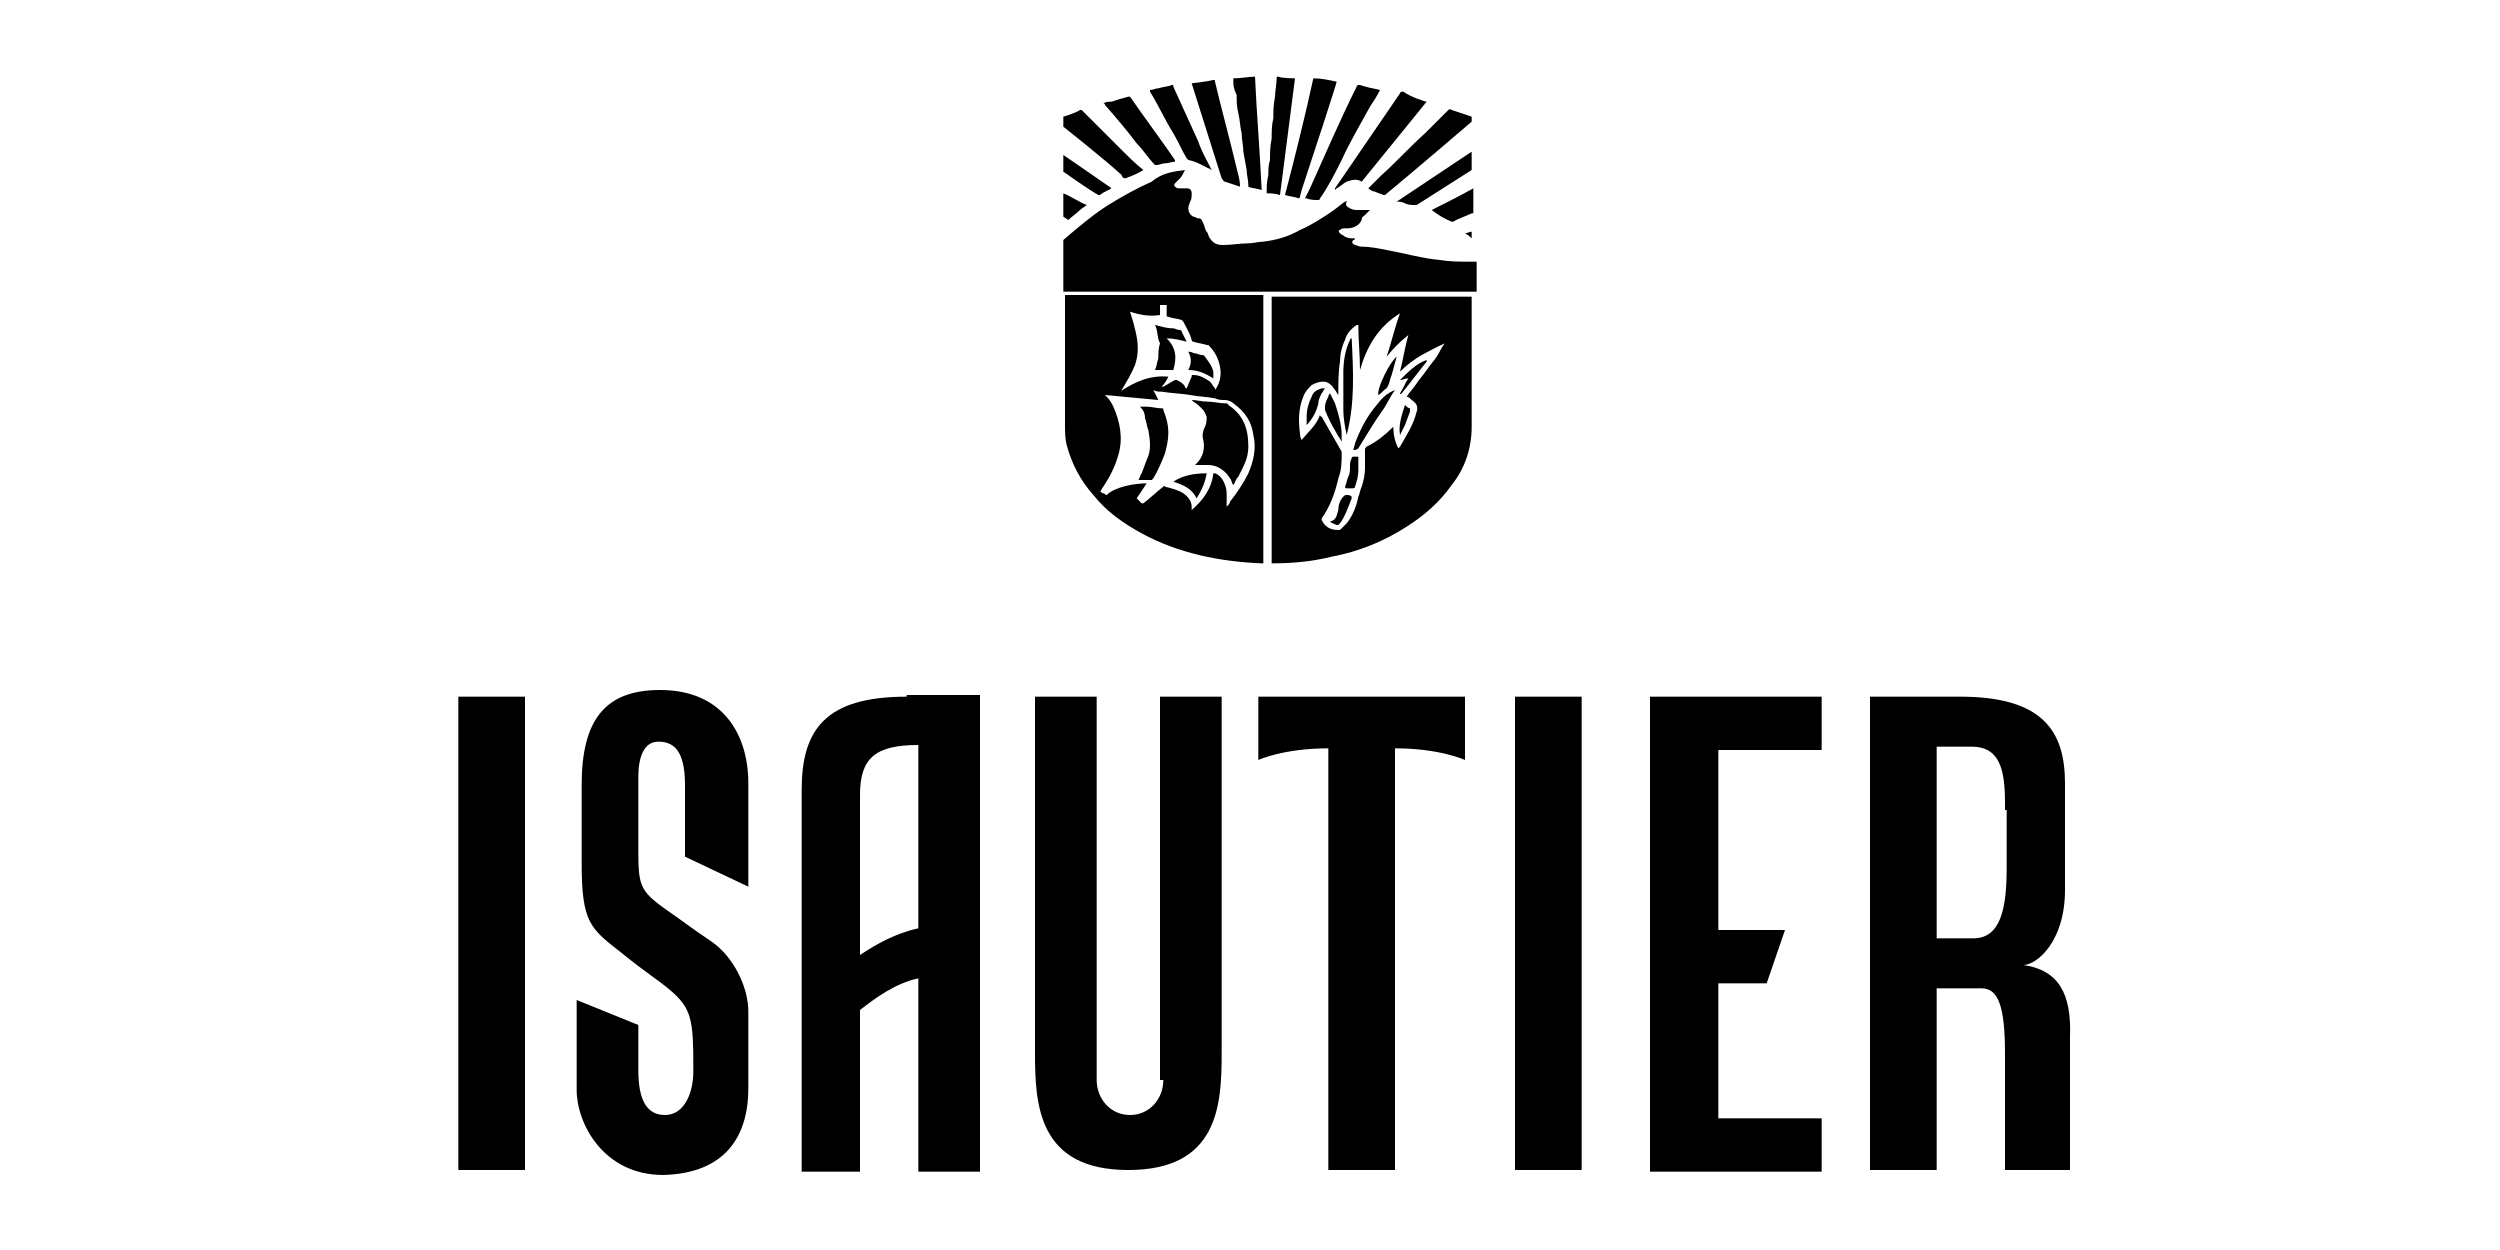<?xml version="1.0" encoding="UTF-8"?> <svg xmlns="http://www.w3.org/2000/svg" xmlns:xlink="http://www.w3.org/1999/xlink" version="1.1" id="Calque_1" x="0px" y="0px" viewBox="0 0 150 75" style="enable-background:new 0 0 150 75;" xml:space="preserve"> <style type="text/css"> .st0{display:none;} </style> <g> <g id="Calque_1_00000079453226893712748000000002020311618991595178_" class="st0"> </g> <g id="Calque_2_00000046306004767682599510000006187945924971003286_" class="st0"> </g> <g id="Calque_3" class="st0"> </g> <g id="Calque_4" class="st0"> </g> <g id="Calque_5" class="st0"> </g> <g id="Calque_6" class="st0"> </g> <g id="Calque_7" class="st0"> </g> <g id="Calque_9" class="st0"> </g> <g id="Calque_10" class="st0"> </g> <g id="Calque_8" class="st0"> </g> <g id="Calque_11" class="st0"> </g> <g id="Calque_12" class="st0"> </g> <g id="Calque_13" class="st0"> </g> <g id="Calque_14" class="st0"> </g> <g id="Calque_15" class="st0"> </g> <g id="Calque_16" class="st0"> </g> <g id="Calque_17" class="st0"> </g> <g id="Calque_18" class="st0"> </g> <g id="Calque_19" class="st0"> </g> <g id="Calque_20" class="st0"> </g> <g id="Calque_21" class="st0"> </g> <g> <path d="M76.3,33.8v-16h12V18c0,2.5,0,5.1,0,7.6c0,1.3-0.4,2.5-1.2,3.5c-0.7,1-1.6,1.8-2.7,2.5c-1.4,0.9-2.9,1.5-4.5,1.8 c-1.2,0.3-2.4,0.4-3.5,0.4C76.4,33.8,76.4,33.8,76.3,33.8C76.4,33.8,76.3,33.8,76.3,33.8 M83.2,21.4 C83.2,21.4,83.2,21.4,83.2,21.4c0.3-0.9,0.5-1.8,0.8-2.6c-1.3,0.8-2,2-2.4,3.4c0-0.9-0.1-1.8-0.1-2.7c0,0-0.1,0-0.1,0 c-0.3,0.2-0.6,0.5-0.7,0.9c-0.2,0.4-0.3,0.9-0.3,1.3c-0.1,0.6-0.1,1.3-0.1,1.9c0,0,0,0.1,0,0.1c-0.1-0.1-0.1-0.2-0.2-0.3 c-0.2-0.3-0.4-0.5-0.7-0.5c-0.3,0-0.5,0.1-0.7,0.2c-0.2,0.2-0.4,0.4-0.5,0.7c-0.3,0.7-0.3,1.5-0.2,2.2c0,0.1,0,0.2,0.1,0.4 c0.4-0.5,0.9-0.9,1.1-1.5c0,0,0,0.1,0.1,0.1c0.4,0.7,0.8,1.4,1.2,2.1c0,0,0,0.1,0,0.1c0,0.5,0,1-0.2,1.5c-0.2,0.9-0.5,1.7-1,2.4 c0,0,0,0.1,0,0.1c0.2,0.4,0.5,0.6,1,0.6c0.1,0,0.1,0,0.2-0.1c0.1-0.1,0.2-0.2,0.3-0.3c0.4-0.5,0.6-1.1,0.7-1.6 c0.1-0.2,0.1-0.4,0.2-0.6c0.1-0.3,0.2-0.7,0.2-1.1c0-0.4,0-0.7,0-1.1c0-0.1,0-0.1,0.1-0.2c0.6-0.3,1.1-0.7,1.5-1.1 c0,0,0,0,0.1-0.1c0,0.5,0.1,0.9,0.3,1.3c0,0,0,0,0,0c0,0,0.1-0.1,0.1-0.1c0.4-0.7,0.8-1.3,1-2.1c0.1-0.3,0-0.5-0.3-0.7 c-0.1-0.1-0.2-0.2-0.3-0.2c0.2-0.3,0.4-0.5,0.6-0.8c0.2-0.3,0.4-0.5,0.6-0.8c0.2-0.3,0.4-0.5,0.6-0.8c0.2-0.3,0.3-0.6,0.5-0.8 c0,0,0,0,0,0c-0.5,0.2-1,0.5-1.4,0.7c-0.5,0.3-0.9,0.6-1.3,1c0.2-0.8,0.3-1.5,0.5-2.2C84,20.5,83.6,20.9,83.2,21.4"></path> <path d="M75.8,17.8v16c0,0,0,0-0.1,0c-2.5-0.1-5-0.6-7.2-1.8c-1.1-0.6-2.1-1.3-2.9-2.3c-0.8-0.9-1.3-1.9-1.6-3 c-0.1-0.4-0.1-0.8-0.1-1.3c0-2.5,0-5.1,0-7.6v-0.1H75.8z M73.6,30.4c0.1-0.1,0.2-0.2,0.2-0.3c0.4-0.5,0.8-1.1,1.1-1.7 c0.3-0.7,0.5-1.5,0.3-2.3c-0.1-0.8-0.5-1.4-1.2-1.9c-0.1-0.1-0.3-0.2-0.5-0.2c-0.2,0-0.4,0-0.6-0.1c-0.5-0.1-1-0.1-1.5-0.2 c-0.6-0.1-1.1-0.1-1.7-0.2c-0.2,0-0.3,0-0.5-0.1c0.1,0.2,0.2,0.4,0.3,0.6c-1.1-0.1-2.1-0.2-3.2-0.3c0,0,0.1,0.1,0.1,0.1 c0.2,0.2,0.3,0.4,0.4,0.6c0.4,0.9,0.6,1.9,0.3,2.9c-0.2,0.7-0.5,1.3-0.9,1.9c-0.1,0.1-0.1,0.2-0.2,0.3c0.1,0,0.1,0.1,0.2,0.1 c0.1,0,0.1,0.1,0.2,0.1c0.5-0.5,1.7-0.7,2.4-0.7c-0.2,0.3-0.4,0.6-0.6,0.9c0.1,0.1,0.2,0.2,0.3,0.3c0,0,0,0,0.1,0 c0.4-0.3,0.8-0.7,1.2-1c0,0,0.1-0.1,0.1,0c0.4,0.1,0.8,0.2,1.1,0.4c0.3,0.2,0.5,0.5,0.5,0.8c0,0.1,0,0.1,0,0.2 c0.7-0.6,1.2-1.3,1.3-2.2c0,0,0.1,0,0.1,0c0.3,0.1,0.5,0.4,0.6,0.7c0.1,0.2,0.1,0.5,0.1,0.7C73.6,30,73.6,30.2,73.6,30.4 M67.8,18.7C67.8,18.8,67.8,18.8,67.8,18.7c0.2,0.6,0.3,1,0.4,1.5c0.1,0.6,0.1,1.1-0.1,1.7c-0.2,0.5-0.5,1-0.8,1.5 c0,0,0,0.1-0.1,0.1c0,0,0,0,0,0c0.9-0.6,1.8-1,2.9-0.9c-0.1,0.2-0.2,0.4-0.4,0.6c0,0,0,0,0.1,0c0.2-0.1,0.5-0.3,0.7-0.4 c0,0,0.1,0,0.1,0c0.2,0.1,0.4,0.2,0.5,0.4c0,0,0,0.1,0.1,0.1c0,0,0,0,0,0c0.1-0.2,0.2-0.5,0.3-0.7c0-0.1,0-0.1,0.1-0.1 c0.4,0,0.7,0.2,1,0.4c0.1,0.1,0.2,0.3,0.3,0.4c0,0,0,0,0,0.1c0.3-0.4,0.4-0.9,0.3-1.4c-0.1-0.5-0.3-0.9-0.7-1.3c0,0-0.1,0-0.1,0 c-0.3-0.1-0.5-0.1-0.8-0.2c-0.1,0-0.1-0.1-0.1-0.1c-0.1-0.4-0.3-0.7-0.5-1.1c0,0-0.1-0.1-0.1-0.1c-0.3-0.1-0.6-0.1-0.8-0.2 c-0.1,0-0.1,0-0.1-0.1c0-0.1,0-0.2,0-0.3v-0.3h-0.4v0.6C69,19,68.4,18.9,67.8,18.7"></path> <path d="M71.1,10.2c-0.1,0.2-0.2,0.4-0.3,0.5c-0.1,0.1-0.2,0.2-0.3,0.3c0,0-0.1,0.1,0,0.2c0,0,0.1,0.1,0.2,0.1c0.1,0,0.2,0,0.3,0 c0.1,0,0.2,0,0.2,0c0.2,0,0.3,0.1,0.3,0.3c0,0.2,0,0.4-0.1,0.5c0,0.1-0.1,0.2-0.1,0.4c0,0.2,0.1,0.4,0.3,0.5 c0.1,0,0.2,0.1,0.3,0.1c0.2,0,0.2,0.1,0.3,0.3c0.1,0.2,0.1,0.4,0.2,0.5c0.1,0.1,0.1,0.3,0.2,0.4c0.2,0.3,0.4,0.4,0.8,0.4 c0.5,0,1-0.1,1.5-0.1c0.3,0,0.6-0.1,0.9-0.1c0.8-0.1,1.5-0.3,2.2-0.7c0.7-0.3,1.3-0.7,1.9-1.1c0.3-0.2,0.5-0.4,0.8-0.6 c0,0,0.1,0,0.1-0.1c0,0.1,0,0.1,0,0.1c-0.1,0.2,0,0.3,0.2,0.4c0.2,0.1,0.3,0.1,0.5,0.1c0.2,0,0.4,0,0.6,0c0,0,0.1,0,0.1,0 c0,0-0.1,0.1-0.1,0.1c-0.1,0.1-0.1,0.1-0.2,0.2c-0.1,0.1-0.2,0.1-0.2,0.3c-0.1,0.2-0.2,0.3-0.4,0.4c-0.2,0.1-0.4,0.1-0.6,0.1 c-0.1,0-0.2,0-0.3,0.1c-0.1,0-0.1,0.1,0,0.2c0.1,0.1,0.2,0.1,0.3,0.2c0.2,0.1,0.3,0.1,0.5,0.1c0,0,0.1,0,0.1,0 c0,0.1-0.1,0.1-0.1,0.1c-0.1,0.1-0.1,0.2,0.1,0.3c0.1,0,0.2,0.1,0.4,0.1c0.5,0,1,0.1,1.5,0.2c1.1,0.2,2.1,0.5,3.2,0.6 c0.6,0.1,1.2,0.1,1.8,0.1c0.1,0,0.3,0,0.4,0v1.8H63.8c0,0,0-3.1,0-3.1s1.7-1.5,2.7-2.1c0.8-0.5,1.7-1,2.6-1.4 C69.7,10.4,70.3,10.3,71.1,10.2C71,10.2,71,10.2,71.1,10.2"></path> <path d="M82.1,11.3c0.3-0.3,0.5-0.5,0.8-0.8c0.9-0.8,1.7-1.7,2.6-2.5c0.5-0.5,0.9-0.9,1.4-1.4c0,0,0.1-0.1,0.2,0 C87.4,6.7,88.3,7,88.3,7l0,0.3c0,0-3.5,3-5.2,4.4c-0.1,0-0.1,0-0.1,0c-0.2-0.1-0.3-0.1-0.5-0.2C82.4,11.5,82.2,11.4,82.1,11.3"></path> <path d="M82.8,5.4c-0.2,0.4-0.4,0.7-0.6,1c-0.6,1.1-1.2,2.1-1.7,3.2c-0.4,0.8-0.8,1.6-1.3,2.3c0,0.1-0.1,0.1-0.1,0.1 c-0.2,0-0.5,0-0.7-0.1c0,0-0.1,0-0.1,0c0.1-0.2,0.2-0.4,0.3-0.6c0.9-2,1.8-4.1,2.8-6.1c0-0.1,0.1-0.1,0.2-0.1 C81.9,5.2,82.3,5.3,82.8,5.4"></path> <path d="M85.6,6.1c-1.3,1.6-2.6,3.2-3.9,4.8c-0.3-0.2-0.6-0.1-0.9,0c-0.2,0.1-0.4,0.3-0.6,0.4c0,0-0.1,0.1-0.1,0.1 c0,0,0-0.1,0-0.1c1.3-1.9,2.6-3.8,3.9-5.7c0-0.1,0.1-0.1,0.2-0.1C84.6,5.8,85.5,6.1,85.6,6.1"></path> <path d="M77.1,11.7c0.6-2.3,1.2-4.7,1.7-7c0.5,0,0.9,0.1,1.4,0.2c0,0.1-1.4,4.4-2.1,6.5c0,0.1-0.1,0.3-0.1,0.4c0,0,0,0.1-0.1,0.1 C77.7,11.8,77.4,11.8,77.1,11.7"></path> <path d="M77.7,4.7c-0.3,2.3-0.6,4.7-0.9,7c-0.3-0.1-0.6-0.1-0.8-0.1c0-0.4,0-0.7,0.1-1.1c0-0.3,0-0.6,0.1-0.9c0-0.4,0-0.8,0.1-1.3 c0-0.4,0-0.8,0.1-1.2c0-0.4,0-0.8,0.1-1.3c0-0.3,0.1-0.8,0.1-1.1c0-0.1,0-0.1,0.1-0.1C76.9,4.7,77.7,4.7,77.7,4.7"></path> <path d="M74,4.7c0.5,0,0.9-0.1,1.3-0.1c0.1,2.2,0.3,4.6,0.4,6.8c-0.3-0.1-0.6-0.1-0.8-0.2c0,0,0,0,0-0.1c0-0.3-0.1-0.6-0.1-0.9 l-0.2-1.1c0-0.4-0.1-0.7-0.1-1.1c-0.1-0.4-0.1-0.8-0.2-1.2c-0.1-0.4-0.1-0.7-0.1-1.1C74.1,5.5,74,5.2,74,5C74,4.9,74,4.8,74,4.7"></path> <path d="M74.4,11.2c-0.3-0.1-0.6-0.2-0.9-0.3c-0.1,0-0.1-0.1-0.2-0.2C72.7,8.8,71.5,5,71.5,5c0,0,0.9-0.1,1.3-0.2 c0.1,0,0.1,0,0.1,0.1c0.4,1.7,0.9,3.5,1.3,5.2C74.3,10.5,74.4,10.8,74.4,11.2C74.4,11.2,74.4,11.2,74.4,11.2"></path> <path d="M68.6,10.2c-0.3,0.2-0.6,0.3-0.8,0.4c-0.1,0-0.2,0.1-0.3,0.1c-0.1,0-0.2-0.1-0.2-0.2c-1.1-1-3.5-2.9-3.5-2.9V7 c0,0,0.7-0.2,1-0.4c0.1,0,0.1,0,0.1,0c0.8,0.8,1.6,1.6,2.4,2.4C67.7,9.4,68.1,9.8,68.6,10.2C68.5,10.2,68.5,10.2,68.6,10.2"></path> <path d="M66.2,6.2c0.2-0.1,0.3-0.1,0.5-0.1C67,6,67.3,5.9,67.7,5.8c0.1,0,0.1,0,0.1,0c0.9,1.3,1.8,2.5,2.7,3.8c0,0,0,0,0,0.1 c-0.2,0-0.4,0.1-0.6,0.1c-0.2,0-0.3,0.1-0.5,0.1c-0.1,0-0.1,0-0.1,0c-0.4-0.4-0.7-0.9-1.1-1.3c-0.6-0.8-1.2-1.5-1.9-2.3 C66.3,6.3,66.3,6.2,66.2,6.2"></path> <path d="M72.7,10.2c-0.1-0.1-0.2-0.1-0.2-0.1c-0.4-0.2-0.7-0.4-1.2-0.5c0,0-0.1-0.1-0.1-0.1c-0.3-0.5-0.5-1-0.8-1.5 c-0.5-0.8-0.9-1.7-1.4-2.5c0,0,0,0,0-0.1c0.2,0,0.3-0.1,0.5-0.1c0.3-0.1,0.6-0.1,0.8-0.2c0.1,0,0.1,0,0.1,0.1 c0.5,1.1,1,2.2,1.5,3.3C72.1,9.1,72.4,9.6,72.7,10.2C72.6,10.1,72.6,10.2,72.7,10.2"></path> <path d="M83.8,12.1c1.5-1,3-2,4.5-3c0,0,0,1.1,0,1.1s-2.2,1.4-3.3,2.1c0,0-0.1,0-0.1,0c-0.2,0-0.4,0-0.6-0.1 C84.1,12.1,84,12.1,83.8,12.1C83.8,12.1,83.8,12.1,83.8,12.1"></path> <path d="M85.9,12.6c0.8-0.4,1.6-0.8,2.5-1.3v0.5c0,0.3,0,0.6,0,0.9c0,0.1,0,0.1-0.1,0.1c-0.4,0.2-0.8,0.3-1.1,0.5c0,0-0.1,0-0.1,0 C86.6,13.1,86.3,12.9,85.9,12.6"></path> <path d="M63.8,9.3c0,0,1.9,1.3,2.9,2c-0.1,0-0.1,0.1-0.2,0.1c-0.2,0.1-0.4,0.2-0.5,0.3c0,0-0.1,0-0.1,0c-0.7-0.4-2.1-1.4-2.1-1.4 L63.8,9.3z"></path> <path d="M63.8,11.6c0.5,0.2,0.9,0.5,1.4,0.7c-0.1,0.1-0.3,0.2-0.4,0.3c-0.2,0.2-0.5,0.4-0.7,0.6c0,0-0.3-0.2-0.3-0.2V11.6z"></path> <path d="M87.9,14c0.1,0,0.3-0.1,0.4-0.1v0.4C88.2,14.2,88.1,14.1,87.9,14"></path> <path d="M80.8,26.1c-0.1-0.5-0.2-1-0.2-1.5c0-0.7,0-1.4,0-2.2c0-0.7,0.1-1.4,0.4-2c0,0,0-0.1,0.1-0.1 C81.2,22.3,81.3,24.2,80.8,26.1L80.8,26.1z"></path> <path d="M83.7,23.4c-0.3,0.4-0.5,0.9-0.8,1.3c-0.5,0.7-0.9,1.4-1.4,2.2C81.4,27,81.3,27,81.2,27c0-0.1,0.1-0.3,0.1-0.4 c0.3-0.8,0.7-1.6,1.3-2.3C82.9,23.9,83.2,23.6,83.7,23.4"></path> <path d="M80.5,26.5c-0.1-0.2-0.2-0.3-0.3-0.5c-0.3-0.5-0.5-0.9-0.7-1.4c0-0.1,0-0.1,0-0.2c0-0.2,0.1-0.4,0.2-0.6 c0-0.1,0.1-0.2,0.1-0.2c0,0,0,0,0,0c0.1,0.2,0.2,0.4,0.3,0.6c0.2,0.6,0.4,1.3,0.4,1.9C80.5,26.2,80.5,26.3,80.5,26.5 C80.5,26.5,80.5,26.5,80.5,26.5"></path> <path d="M79.5,23.3c-0.1,0.1-0.1,0.2-0.2,0.3c-0.1,0.2-0.2,0.4-0.2,0.6c-0.1,0.5-0.4,1-0.7,1.3c0,0,0,0,0,0c0-0.2,0-0.3,0-0.5 c0-0.4,0.1-0.8,0.3-1.2c0.1-0.3,0.3-0.4,0.6-0.5C79.3,23.3,79.4,23.3,79.5,23.3"></path> <path d="M79.8,31.3c0.4-0.1,0.4-0.4,0.5-0.7c0-0.3,0.1-0.6,0.3-0.8c0.1-0.1,0.1-0.1,0.2-0.1c0.1,0,0.2,0,0.3,0.1c0,0,0,0.1,0,0.1 c-0.2,0.5-0.4,1.1-0.7,1.5c-0.1,0.1-0.1,0.1-0.2,0.1C80,31.4,79.9,31.4,79.8,31.3"></path> <path d="M81.5,27.4c0,0.3,0,0.5,0,0.8c0,0.4-0.1,0.7-0.2,1c0,0.1-0.1,0.1-0.2,0.1c-0.1,0-0.2,0-0.3,0c-0.1,0-0.1-0.1-0.1-0.1 c0.1-0.2,0.1-0.4,0.2-0.6c0.1-0.2,0.1-0.4,0.1-0.6c0-0.2,0-0.3,0.1-0.5c0-0.1,0.1-0.1,0.1-0.1C81.3,27.4,81.4,27.4,81.5,27.4"></path> <path d="M84.5,22.7c-0.2,0-0.3,0.1-0.5,0.1c0.5-0.5,1-1,1.6-1.2c0,0,0,0,0,0.1c-0.5,0.6-1,1.3-1.5,1.9c0,0-0.1,0.1-0.1,0 C84.2,23.3,84.3,23,84.5,22.7"></path> <path d="M83.8,21.4c-0.1,0.4-0.2,0.7-0.3,1.1c-0.1,0.2-0.1,0.4-0.2,0.6c0,0.1-0.1,0.1-0.1,0.2c-0.2,0.1-0.3,0.3-0.5,0.4 C82.6,23.3,83.4,21.7,83.8,21.4"></path> <path d="M84,26.1c-0.1-0.6,0.1-1.2,0.3-1.8c0.1,0.1,0.2,0.2,0.3,0.2c0,0,0,0.1,0,0.2c-0.1,0.3-0.2,0.5-0.3,0.8 C84.2,25.7,84.1,25.9,84,26.1"></path> <path d="M74,29.1c-0.1-0.1-0.1-0.3-0.2-0.4c-0.3-0.5-0.8-0.8-1.3-0.8c-0.2,0-0.5,0-0.7,0c0,0-0.1,0-0.1,0c0,0,0.1-0.1,0.1-0.1 c0.4-0.4,0.5-0.9,0.4-1.4c-0.1-0.3,0-0.6,0.1-0.8c0.1-0.2,0.1-0.4,0.1-0.6c-0.1-0.2-0.1-0.3-0.3-0.5c-0.1-0.1-0.3-0.3-0.5-0.4 c0,0-0.1-0.1-0.1-0.1c0.3,0,0.6,0.1,1,0.1c0.3,0,0.7,0.1,1,0.1c0.1,0,0.2,0,0.2,0.1c0.9,0.6,1.2,1.4,1.2,2.5 c0,0.7-0.3,1.2-0.6,1.8C74.1,28.8,74.1,29,74,29.1"></path> <path d="M68.4,24.4c0.1,0,0.2,0,0.4,0c0.3,0,0.6,0.1,0.9,0.1c0.1,0,0.1,0,0.1,0.1c0.2,0.5,0.3,0.9,0.3,1.4c0,0.4-0.1,0.8-0.2,1.2 c-0.2,0.5-0.4,1-0.7,1.5c0,0-0.1,0.1-0.1,0.1c-0.3,0-0.5,0-0.8,0c0.1-0.1,0.1-0.3,0.2-0.4c0.1-0.3,0.2-0.5,0.3-0.8 c0.3-0.6,0.2-1.2,0.1-1.8c-0.1-0.2-0.1-0.5-0.2-0.7C68.7,24.8,68.6,24.6,68.4,24.4"></path> <path d="M70.4,28.9c0.6-0.4,1.3-0.5,2-0.5c-0.1,0.6-0.3,1-0.6,1.5C71.5,29.3,71,29.1,70.4,28.9"></path> <path d="M69.3,19.5c0.4,0.1,0.7,0.2,1.1,0.2c0.1,0,0.2,0.1,0.4,0.1c0,0,0.1,0,0.1,0.1c0.1,0.2,0.2,0.4,0.3,0.6c0,0,0,0,0,0 c-0.4-0.1-0.8-0.2-1.2-0.2c0.6,0.6,0.6,1.2,0.4,1.9h-1.1c0,0,0,0,0,0c0.1-0.2,0.1-0.4,0.2-0.7c0-0.3,0-0.6,0.1-0.9 C69.4,20.2,69.5,19.9,69.3,19.5"></path> <path d="M72.8,22.7c-0.5-0.3-0.9-0.5-1.5-0.5c0.2-0.4,0.2-0.7,0-1.1c0.2,0,0.3,0.1,0.4,0.1c0.1,0,0.3,0.1,0.4,0.1 c0.1,0,0.1,0,0.2,0.1c0.2,0.3,0.4,0.5,0.5,0.9C72.8,22.4,72.8,22.5,72.8,22.7"></path> </g> <path d="M54.4,41.8c-4.9,0-6.3,2-6.3,5.6v22.9h3.5c0-0.9,0-5.1,0-9.7c0.9-0.7,2.1-1.6,3.5-1.9v11.6h3.7V43.9v-2.2H54.4z M55.1,55.7 c-1.4,0.3-2.6,1-3.5,1.6c0-4.7,0-9,0-9.6c0-2.2,0.9-3,3.5-3V55.7z M44.9,65.3v-4.6c0-1.5-0.9-3.3-2.2-4.2c-1.2-0.8-2.1-1.5-2.7-1.9 c-1.7-1.2-1.7-1.5-1.7-3.9c0-1.3,0-3,0-4.1c0-1.1,0.3-2.1,1.2-2.1c0.9,0,1.6,0.5,1.6,2.6c0,2,0,4.3,0,4.3l3.8,1.8v-6.2 c0-2.9-1.5-5.6-5.3-5.6c-3.3,0-4.7,1.8-4.7,5.7v4.7c0,3.5,0.5,3.9,2.3,5.3c1.6,1.3,2.3,1.7,3,2.3c1.3,1.1,1.4,1.8,1.4,4.6v0v0.3 c0,1.2-0.5,2.6-1.7,2.6c-1.1,0-1.6-0.9-1.6-2.7v-2.7l-3.7-1.5c0,0,0,3.3,0,5.4c0,2,1.6,5.1,5.2,5.1C43.5,70.4,44.9,68.2,44.9,65.3 M69.8,64.8c0,1.1-0.8,2.1-2,2.1c-1.2,0-2-1-2-2.1v-23h-3.7v21.4c0,3.1,0.2,7,5.6,7s5.6-3.9,5.6-7V41.8h-3.7V64.8z M99,45v25.3 h10.3v-3.2h-6.2v-8.1h2.9l1.1-3.2h-4V45h6.2v-3.2H99V45z M75.5,45.6c0,0,1.5-0.7,4.2-0.7v25.3h4V44.9c2.7,0,4.2,0.7,4.2,0.7v-3.8 H75.5V45.6z M27.5,70.2h4V41.8h-4V70.2z M90.9,70.2h4V41.8h-4V70.2z M121.4,57.9c0.8,0,2.5-1.4,2.5-4.5V47c0-3.2-1.4-5.2-6.3-5.2 h-1.4h-0.3h-3.7v28.4h4V59.3h2.7c1,0,1.4,1.1,1.4,3.9c0,1.7,0,7,0,7h3.9v-8C124.3,59.6,123.5,58.2,121.4,57.9 M120.4,48.6 L120.4,48.6v3.5c0,2.5-0.4,4.2-2,4.2h-2.2V44.8h2.1c1.7,0,2,1.4,2,3.4V48.6z"></path> </g> </svg> 